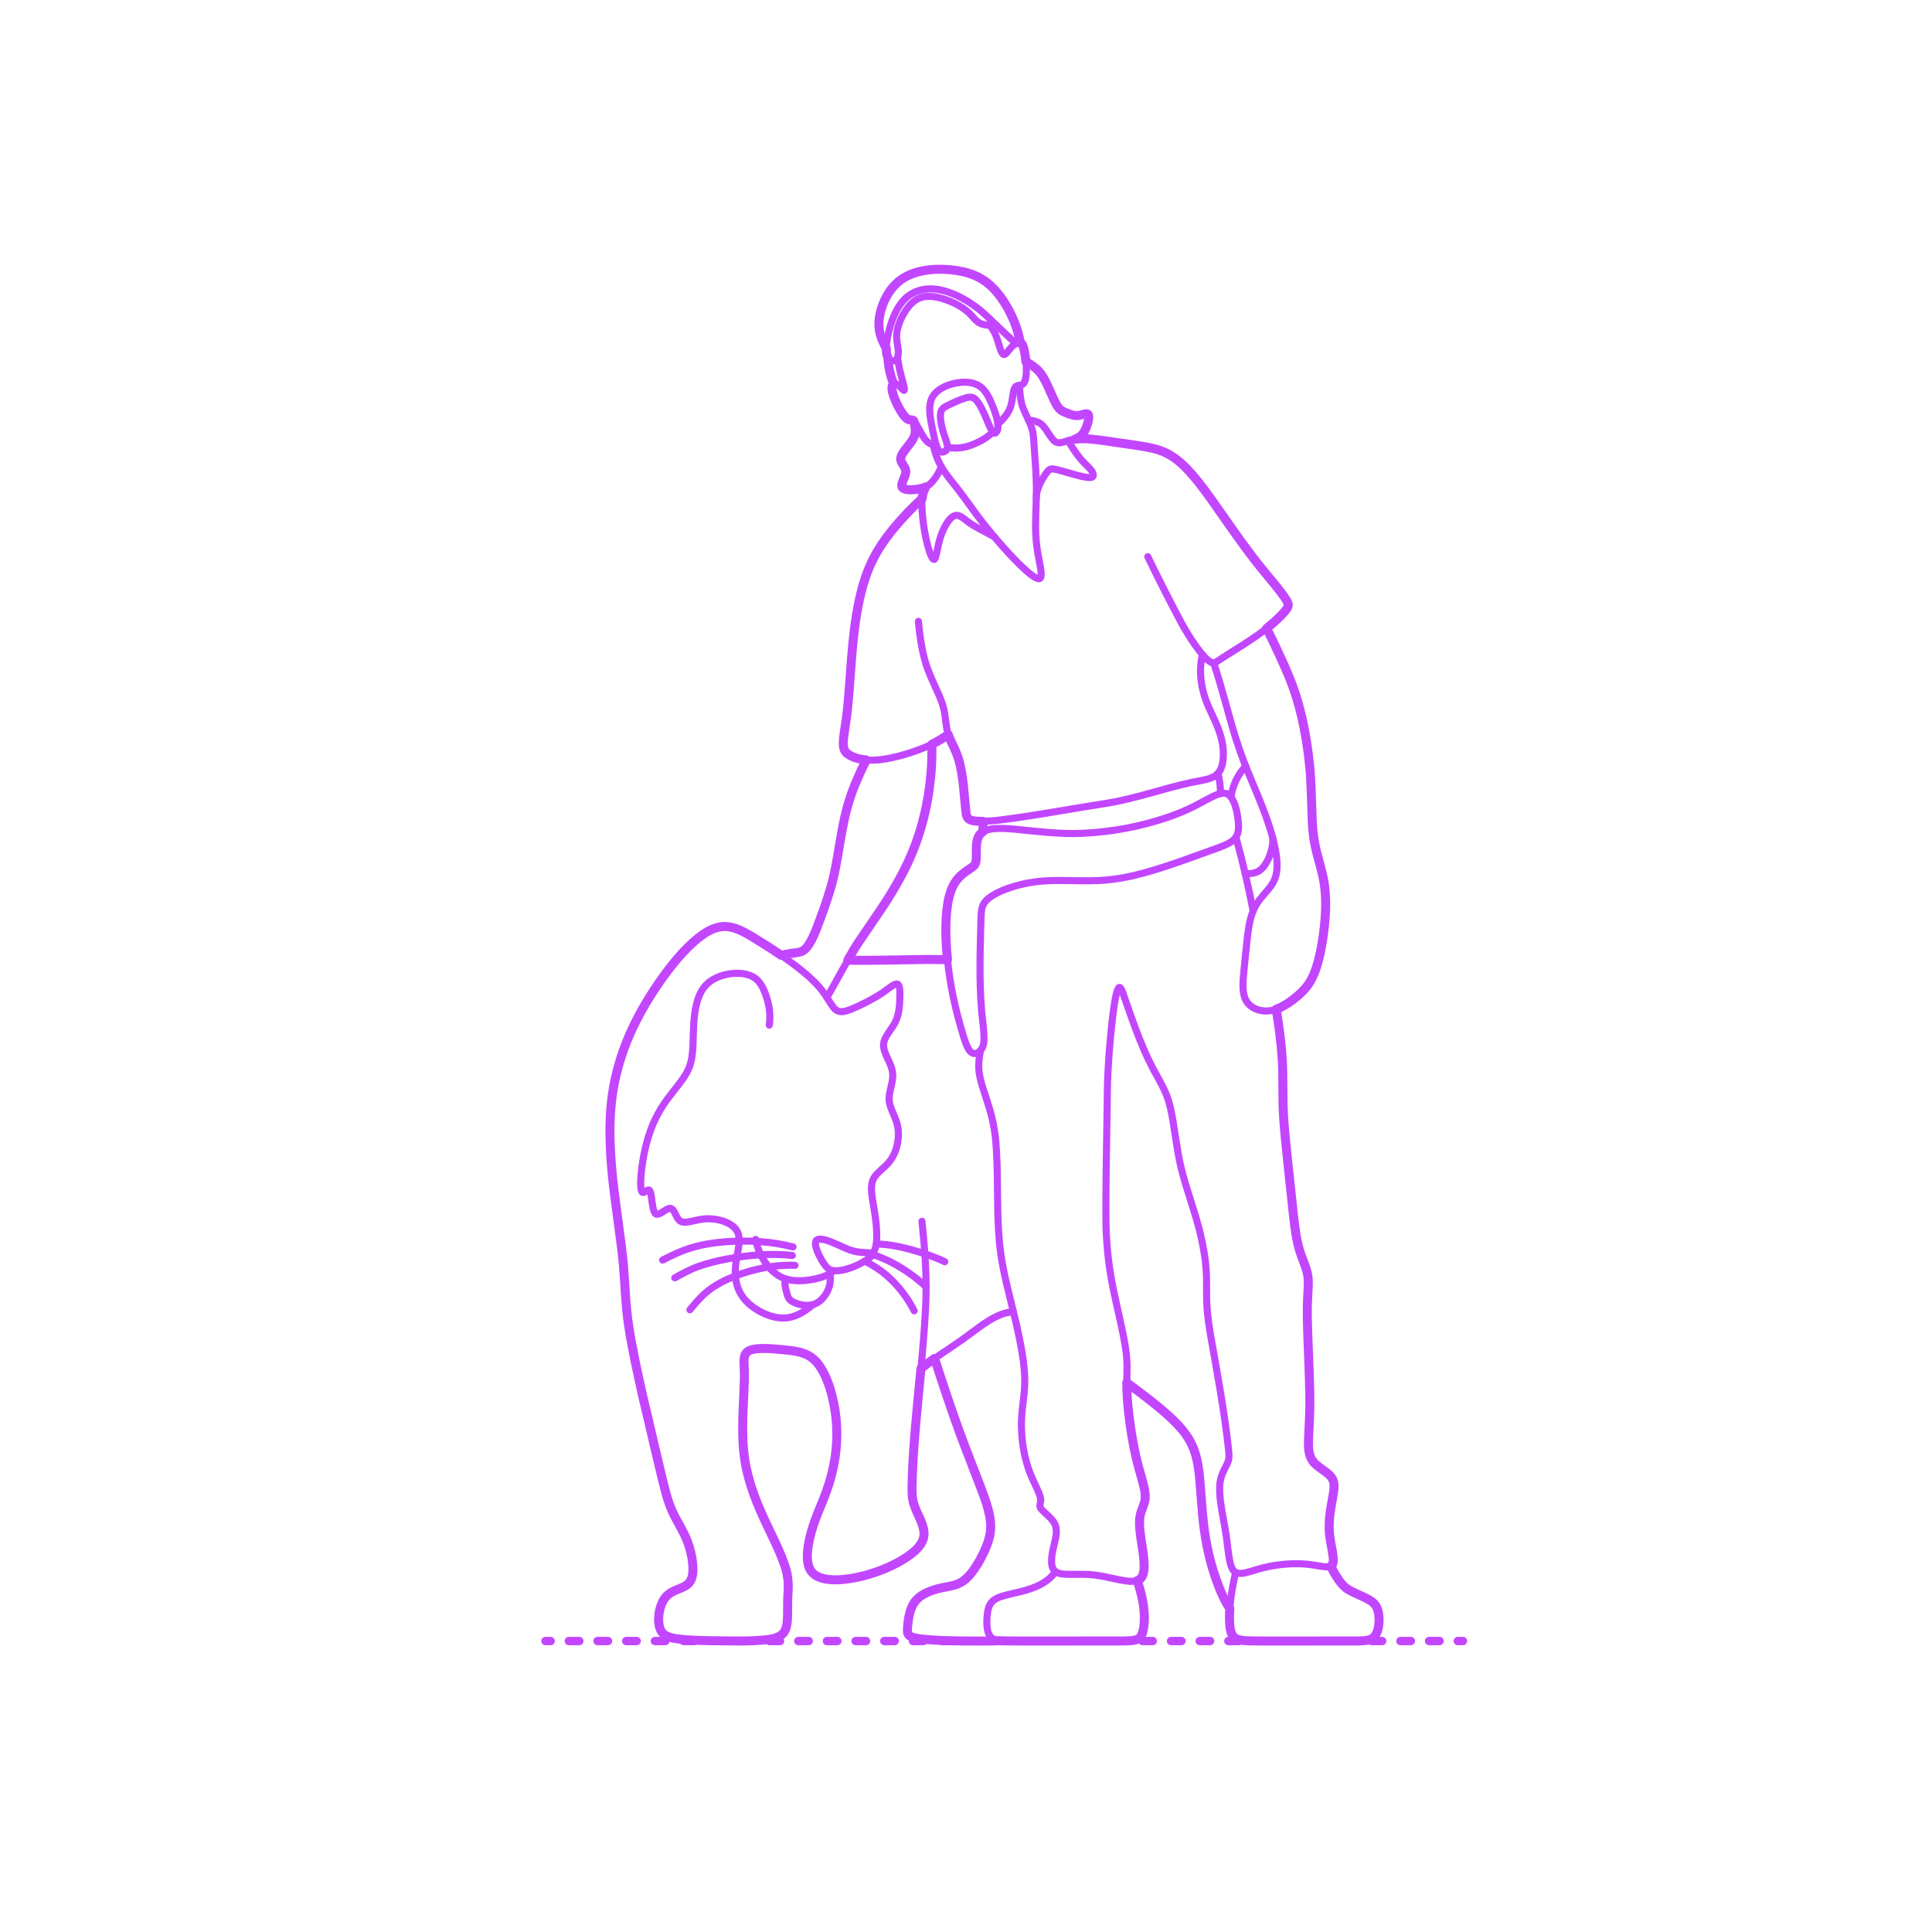 <?xml version="1.0" encoding="utf-8"?>
<!-- Generator: Adobe Illustrator 24.1.0, SVG Export Plug-In . SVG Version: 6.00 Build 0)  -->
<!DOCTYPE svg PUBLIC "-//W3C//DTD SVG 1.1//EN" "http://www.w3.org/Graphics/SVG/1.1/DTD/svg11.dtd">
<svg version="1.1" xmlns:x="http://ns.adobe.com/Extensibility/1.0/" xmlns:i="http://ns.adobe.com/AdobeIllustrator/10.0/" xmlns:graph="http://ns.adobe.com/Graphs/1.0/"
	 xmlns="http://www.w3.org/2000/svg" xmlns:xlink="http://www.w3.org/1999/xlink" x="0px" y="0px" viewBox="0 0 750 750"
	 enable-background="new 0 0 750 750" xml:space="preserve">
<g id="FILL-BACKGROUND">
	<rect fill="#FFFFFF" width="750" height="750"/>
</g>
<g id="N-DIMENSIONS">
</g>
<g id="AG-GUIDES">
</g>
<g id="N-TEXT">
</g>
<g id="AG-DIAGRAM">
	<g id="POLYLINE_53_">
		<g>
			<g>
				
					<line fill="none" stroke="#C346FF" stroke-width="3.25" stroke-linecap="round" stroke-linejoin="round" x1="211.757" y1="637.046" x2="213.757" y2="637.046"/>
				
					<line fill="none" stroke="#C346FF" stroke-width="3.25" stroke-linecap="round" stroke-linejoin="round" stroke-dasharray="4.048,7.083" x1="220.841" y1="637.046" x2="562.367" y2="637.046"/>
				
					<line fill="none" stroke="#C346FF" stroke-width="3.25" stroke-linecap="round" stroke-linejoin="round" x1="565.909" y1="637.046" x2="567.909" y2="637.046"/>
			</g>
		</g>
	</g>
</g>
<g id="AG-POP-CULTURE">
	<g id="POLYLINE_64_">
		
			<path fill="none" stroke="#C346FF" stroke-width="2.75" stroke-linecap="round" stroke-linejoin="round" stroke-miterlimit="10" d="
			M437.416,536.748c6.073,4.526,12.707,9.385,18.133,14.642c2.335,2.284,4.527,4.788,6.169,7.623
			c2.745,4.617,3.545,10.064,4.032,15.331l1.099,13.741c0.734,8.184,2.265,16.368,4.941,24.146c1.469,4.21,3.126,8.518,5.622,12.236
			"/>
	</g>
	<g id="POLYLINE_63_">
		
			<path fill="none" stroke="#C346FF" stroke-width="2.75" stroke-linecap="round" stroke-linejoin="round" stroke-miterlimit="10" d="
			M362.796,527.34c2.718,8.559,6.629,20.217,9.696,28.614c2.3,6.419,7.272,18.776,9.62,25.234c0.983,2.833,1.893,5.758,2.292,8.737
			c0.249,1.862,0.255,3.773-0.078,5.626c-0.551,2.992-1.773,5.838-3.13,8.545c-1.077,2.098-2.316,4.157-3.74,6.038
			c-0.972,1.27-2.048,2.5-3.339,3.456c-1.452,1.103-3.207,1.717-4.979,2.08c0,0-3.511,0.71-3.511,0.71
			c-2.021,0.453-4.048,1.037-5.927,1.917c-1.316,0.62-2.581,1.398-3.623,2.421c-2.243,2.214-3.083,5.417-3.504,8.45
			c-0.132,1.003-0.25,2.165-0.314,3.175c-0.018,0.371-0.027,0.757,0.016,1.127c0.044,0.393,0.154,0.789,0.388,1.112
			c0.242,0.339,0.597,0.578,0.969,0.754c0.51,0.24,1.066,0.388,1.614,0.512c1.095,0.243,2.267,0.39,3.383,0.513
			c5.168,0.523,10.787,0.603,15.989,0.673c3.811-0.034,9.856,0.132,13.62-0.127"/>
	</g>
	<g id="POLYLINE_62_">
		
			<path fill="none" stroke="#C346FF" stroke-width="2.75" stroke-linecap="round" stroke-linejoin="round" stroke-miterlimit="10" d="
			M357.526,531.24c1.624-1.299,3.502-2.673,5.21-3.858c2.38-1.612,8.64-5.786,10.886-7.395c3.955-2.827,9.321-7.254,13.742-9.198
			c1.903-0.857,3.952-1.471,6.047-1.553"/>
	</g>
	<g id="POLYLINE_61_">
		
			<path fill="none" stroke="#C346FF" stroke-width="2.75" stroke-linecap="round" stroke-linejoin="round" stroke-miterlimit="10" d="
			M329.109,372.744c5.899,0.202,24.627-0.215,30.818-0.295c1.962-0.005,5.91,0.04,7.871,0.09"/>
	</g>
	<g id="POLYLINE_60_">
		
			<path fill="none" stroke="#C346FF" stroke-width="2.75" stroke-linecap="round" stroke-linejoin="round" stroke-miterlimit="10" d="
			M320.98,387.176c3.752-6.195,8.292-15.254,12.263-21.313c0,0,9.074-13.351,9.074-13.351c5.331-8.049,10.214-16.613,13.447-25.735
			c4.297-12.091,6.243-25.039,5.993-37.858"/>
	</g>
	<g id="POLYLINE_59_">
		
			<path fill="none" stroke="#C346FF" stroke-width="2.75" stroke-linecap="round" stroke-linejoin="round" stroke-miterlimit="10" d="
			M336.251,295.019c-2.663,5.38-5.195,10.994-6.902,16.755c-1.936,6.309-3.191,14.874-4.34,21.435
			c-0.629,3.603-1.378,7.447-2.381,10.954c-1.533,5.334-3.76,11.45-5.755,16.637c-0.784,1.919-1.632,3.879-2.731,5.639
			c-0.516,0.81-1.094,1.608-1.843,2.22c-0.547,0.448-1.199,0.76-1.882,0.94c-0.842,0.238-2.14,0.345-3.01,0.465
			c-1.37,0.182-2.848,0.483-4.202,0.771"/>
	</g>
	<g id="POLYLINE_58_">
		
			<path fill="none" stroke="#C346FF" stroke-width="2.75" stroke-linecap="round" stroke-linejoin="round" stroke-miterlimit="10" d="
			M298.638,397.943c0.624-4-0.08-8.123-1.424-11.908c-0.678-1.837-1.496-3.685-2.82-5.154c-2.456-2.779-6.429-3.268-9.936-2.982
			c-4.282,0.388-8.742,2.098-11.359,5.653c-1.255,1.71-2.052,3.721-2.598,5.76c-1.385,5.102-1.284,11.367-1.503,16.641
			c-0.134,2.696-0.377,5.449-1.301,8.003c-0.54,1.521-1.336,2.952-2.233,4.291c-1.46,2.199-4.355,5.703-5.96,7.843
			c-1.912,2.539-3.638,5.273-5.025,8.134c-1.451,2.978-2.585,6.149-3.437,9.348c-0.741,2.779-1.305,5.691-1.72,8.538
			c-0.324,2.296-0.586,4.663-0.614,6.984c-0.003,0.776,0.015,1.578,0.132,2.347c0.059,0.361,0.134,0.732,0.297,1.062l0.013,0.025
			l0.013,0.024l0.013,0.024l0.014,0.023l0.014,0.022l0.014,0.022l0.014,0.021l0.015,0.02c0,0,0.015,0.019,0.015,0.019l0.015,0.019
			l0.015,0.018c0,0,0.015,0.017,0.015,0.017s0.016,0.016,0.016,0.016l0.016,0.016l0.016,0.015c0,0,0.016,0.014,0.016,0.014
			l0.016,0.013l0.017,0.013l0.017,0.012l0.017,0.011l0.017,0.01l0.018,0.009l0.018,0.009l0.018,0.008c0,0,0.018,0.007,0.018,0.007
			l0.018,0.006l0.019,0.005l0.019,0.005l0.019,0.004l0.019,0.003l0.02,0.002l0.02,0.001c0.294,0.003,0.551-0.18,0.791-0.329
			l0.476-0.32c0.27-0.169,0.627-0.41,0.958-0.327c0.008,0.002,0.016,0.005,0.016,0.005c0.008,0.003,0.016,0.005,0.016,0.005
			c0.008,0.003,0.016,0.006,0.016,0.006c0.008,0.003,0.015,0.006,0.015,0.006c0.008,0.003,0.015,0.007,0.015,0.007
			c0.008,0.004,0.015,0.008,0.015,0.008c0.008,0.004,0.015,0.008,0.015,0.008c0.007,0.004,0.015,0.009,0.015,0.009
			s0.014,0.009,0.014,0.009l0.014,0.01l0.014,0.01l0.014,0.011l0.014,0.012l0.014,0.012l0.014,0.013l0.013,0.013l0.013,0.014
			c0,0,0.013,0.015,0.013,0.015l0.013,0.015l0.013,0.016l0.013,0.016l0.013,0.017c0,0,0.012,0.017,0.012,0.017l0.012,0.018
			l0.012,0.018c0.122,0.19,0.201,0.406,0.269,0.62c0.173,0.564,0.271,1.178,0.363,1.76c0.258,1.655,0.432,3.933,0.994,5.5
			c0.119,0.313,0.263,0.626,0.484,0.88l0.018,0.02c0,0,0.018,0.019,0.018,0.019l0.018,0.019l0.018,0.018l0.018,0.018l0.019,0.017
			c0,0,0.019,0.017,0.019,0.017l0.019,0.016l0.019,0.016l0.019,0.015c0,0,0.02,0.014,0.02,0.014l0.02,0.014l0.02,0.013
			c0,0,0.02,0.013,0.02,0.013l0.016,0.01l0.016,0.009l0.016,0.009c0,0,0.016,0.009,0.016,0.009l0.017,0.008l0.017,0.008
			c0,0,0.017,0.008,0.017,0.008l0.017,0.007c0,0,0.017,0.007,0.017,0.007l0.017,0.006l0.017,0.006l0.017,0.006l0.017,0.005
			c0,0,0.018,0.005,0.018,0.005s0.018,0.005,0.018,0.005s0.018,0.004,0.018,0.004s0.018,0.004,0.018,0.004l0.018,0.004l0.018,0.004
			l0.018,0.003c0.285,0.046,0.576-0.021,0.844-0.117c1.24-0.476,2.311-1.486,3.53-2.005c0.328-0.133,0.692-0.24,1.046-0.163
			c0.286,0.062,0.532,0.24,0.731,0.448c0.359,0.38,0.611,0.853,0.852,1.313c0.525,1.003,0.994,2.23,1.86,2.982
			c0.458,0.388,1.053,0.574,1.644,0.62c0.908,0.07,1.827-0.101,2.715-0.279c1.946-0.405,4.091-0.986,6.079-1.04
			c2.101-0.081,4.226,0.195,6.231,0.828c1.355,0.435,2.677,1.04,3.812,1.906c0.825,0.632,1.553,1.422,1.999,2.368
			c0.501,1.053,0.65,2.238,0.638,3.394c-0.041,2.57-0.778,5.356-1.151,7.894c-0.478,3.16-0.544,6.459,0.375,9.547
			c0.504,1.706,1.323,3.327,2.411,4.735c2.076,2.66,4.918,4.666,7.968,6.067c2.911,1.305,6.168,2.13,9.366,1.658
			c3.69-0.534,6.882-2.706,9.674-5.063"/>
	</g>
	<g id="POLYLINE_57_">
		
			<path fill="none" stroke="#C346FF" stroke-width="2.75" stroke-linecap="round" stroke-linejoin="round" stroke-miterlimit="10" d="
			M293.355,481.133c0.491,2.848,1.592,5.57,3.125,8.014c1.638,2.643,3.791,5.08,6.583,6.526c2.852,1.487,6.185,1.663,9.337,1.415
			c2.731-0.251,5.486-0.786,8.028-1.835c1.195-0.497,2.304-1.232,3.369-1.96"/>
	</g>
	<g id="POLYLINE_56_">
		
			<path fill="none" stroke="#C346FF" stroke-width="2.75" stroke-linecap="round" stroke-linejoin="round" stroke-miterlimit="10" d="
			M316.752,481.72l-0.011,0.02l-0.011,0.02c0,0-0.01,0.021-0.01,0.021l-0.01,0.021c0,0-0.01,0.021-0.01,0.021
			c-0.278,0.656-0.134,1.474,0.015,2.149c0.257,1.076,0.685,2.119,1.153,3.118c0.611,1.279,1.326,2.541,2.146,3.697
			c0.566,0.78,1.196,1.565,2.054,2.036c0.618,0.342,1.331,0.46,2.03,0.488c1.577,0.055,3.156-0.255,4.669-0.676
			c2.488-0.712,4.869-1.816,7.076-3.164c0.821-0.517,1.658-1.062,2.344-1.753c0.168-0.178,0.336-0.369,0.428-0.599l0.005-0.013
			l0.004-0.013l0.004-0.012l0.004-0.012l0.003-0.012c0,0,0.003-0.012,0.003-0.012l0.003-0.012c0,0,0.003-0.012,0.003-0.012
			l0.002-0.012c0,0,0.002-0.012,0.002-0.012s0.002-0.012,0.002-0.012l0.001-0.011l0.001-0.011l0.001-0.011l0-0.011l0-0.011l0-0.011
			c0,0-0.001-0.011-0.001-0.011l-0.001-0.011l-0.001-0.011l-0.002-0.01l-0.002-0.01c0,0-0.002-0.01-0.002-0.01l-0.002-0.01
			l-0.003-0.01l-0.003-0.009l-0.003-0.008c-0.003-0.008-0.007-0.017-0.007-0.017c-0.004-0.008-0.008-0.016-0.008-0.016
			c-0.004-0.008-0.009-0.016-0.009-0.016c-0.005-0.008-0.01-0.016-0.01-0.016c-0.005-0.008-0.01-0.015-0.01-0.015
			c-0.006-0.007-0.011-0.015-0.011-0.015c-0.006-0.007-0.012-0.015-0.012-0.015c-0.007-0.007-0.013-0.014-0.013-0.014
			c-0.007-0.007-0.014-0.014-0.014-0.014c-0.007-0.007-0.015-0.014-0.015-0.014c-0.008-0.007-0.016-0.013-0.016-0.013
			c-0.008-0.007-0.017-0.013-0.017-0.013c-0.089-0.065-0.192-0.107-0.295-0.141c-0.427-0.132-0.889-0.163-1.332-0.2l-2.469-0.145
			c-1.956-0.114-3.871-0.634-5.673-1.389c-2.682-1.11-5.619-2.717-8.434-3.446c-0.641-0.162-1.302-0.295-1.965-0.293
			C317.742,481.029,317.058,481.169,316.752,481.72z"/>
	</g>
	<g id="POLYLINE_55_">
		
			<path fill="none" stroke="#C346FF" stroke-width="2.75" stroke-linecap="round" stroke-linejoin="round" stroke-miterlimit="10" d="
			M338.653,486.925c0.39-0.735,0.88-1.598,1.139-2.378c0.244-0.705,0.377-1.451,0.453-2.192c0.45-5.392-0.589-11.096-1.497-16.409
			c-0.358-2.378-0.763-4.934-0.088-7.288c0.674-2.384,2.995-4.065,4.717-5.695c1.184-1.096,2.284-2.317,3.078-3.729
			c1.726-3.058,2.486-6.651,2.26-10.149c-0.078-1.115-0.284-2.23-0.613-3.298c-0.498-1.658-1.391-3.525-2.035-5.14
			c-0.482-1.23-0.885-2.523-0.925-3.853c-0.062-3.23,1.552-6.414,1.423-9.652c-0.107-3.155-2.079-5.943-3.092-8.846
			c-0.35-1.01-0.6-2.09-0.462-3.163c0.115-0.932,0.481-1.818,0.926-2.638c0.843-1.549,2.118-3.128,3.024-4.64
			c1.935-3.105,2.276-6.865,2.357-10.442c0.023-1.112,0.055-2.336-0.071-3.443c-0.051-0.421-0.121-0.849-0.276-1.246
			c-0.109-0.274-0.271-0.554-0.548-0.683l-0.012-0.005c0,0-0.012-0.005-0.012-0.005c-0.193-0.08-0.41-0.07-0.611-0.026
			c-0.785,0.197-1.513,0.749-2.174,1.203c-1.778,1.324-3.8,2.782-5.713,3.874c-3.164,1.833-6.545,3.502-9.935,4.877
			c-1.272,0.469-2.645,0.925-4.015,0.705c-1.643-0.275-2.617-1.806-3.472-3.092c-1.303-2.088-2.707-4.403-4.323-6.251
			c-2.016-2.343-4.38-4.447-6.765-6.407c-4.516-3.677-9.503-7.048-14.415-10.175c-2.804-1.682-5.952-3.833-8.893-5.232
			c-1.626-0.786-3.345-1.447-5.14-1.707c-1.353-0.2-2.746-0.151-4.08,0.155c-2.781,0.649-5.256,2.219-7.5,3.936
			c-4.169,3.259-7.735,7.299-11.013,11.433c-6.74,8.682-12.615,18.194-16.806,28.373c-3.725,9.066-6,18.765-6.576,28.553
			c-1.084,16.592,2.257,35.973,4.365,52.484c0.902,6.881,1.212,15.57,1.805,22.498c0.394,4.383,1.101,9.029,1.879,13.363
			c2.436,13.97,8.863,39.721,12.112,53.731c0.473,1.916,1.331,5.449,1.98,7.445c0.767,2.499,1.762,4.962,2.999,7.268
			c1.519,2.818,3.606,6.374,4.724,9.33c1.059,2.763,1.77,5.688,2.06,8.634c0.125,1.376,0.162,2.779-0.03,4.15
			c-0.14,0.98-0.421,1.961-0.97,2.794c-0.72,1.121-1.895,1.842-3.099,2.352c-1.189,0.517-2.653,1.021-3.786,1.65
			c-1.075,0.579-2.071,1.337-2.823,2.305c-1.498,1.965-2.197,4.487-2.449,6.917c-0.13,1.42-0.102,2.878,0.234,4.269
			c0.238,0.991,0.679,1.957,1.411,2.68c1.032,1.037,2.476,1.512,3.878,1.805c2.6,0.513,5.378,0.681,8.025,0.815
			c6.731,0.214,14.477,0.393,21.203,0.259c2.768-0.09,5.66-0.2,8.397-0.642c2.155-0.365,4.564-1.09,5.702-3.117
			c0.472-0.832,0.72-1.776,0.878-2.713c0.374-2.252,0.254-5.065,0.264-7.357c-0.007-1.403,0.161-4.539,0.23-5.976
			c0.059-1.576,0.04-3.182-0.176-4.744c-0.198-1.443-0.564-2.891-1-4.28c-1.026-3.231-2.506-6.492-3.939-9.568
			c-2.482-5.262-6.089-12.6-8.026-18.008c-1.516-4.11-2.764-8.404-3.513-12.723c-0.676-3.869-0.935-7.878-0.995-11.803
			c-0.196-8.303,1.014-18.24,0.524-26.536c-0.021-0.857-0.041-1.747,0.102-2.596c0.115-0.703,0.378-1.407,0.888-1.919
			c0.64-0.643,1.533-0.949,2.399-1.153c2.585-0.551,5.291-0.387,7.912-0.233c3.313,0.296,6.834,0.492,10.081,1.237
			c2.043,0.486,4.025,1.365,5.609,2.764c1.222,1.061,2.21,2.374,3.049,3.751c1.224,2.023,2.164,4.23,2.934,6.462
			c2.083,6.184,3.07,12.771,3.053,19.292c-0.04,5.35-0.83,10.719-2.196,15.888c-0.692,2.624-1.571,5.299-2.551,7.83
			c-1.459,3.688-3.368,7.97-4.534,11.751c-1.204,3.876-2.248,7.91-2.18,11.996c0.061,1.977,0.432,4.075,1.723,5.64
			c0.872,1.055,2.094,1.769,3.374,2.22c1.951,0.682,4.051,0.854,6.105,0.841c4.094-0.061,8.181-0.864,12.114-1.964
			c4.786-1.374,9.473-3.291,13.741-5.867c1.533-0.94,3.047-1.98,4.401-3.166c0.945-0.831,1.836-1.75,2.532-2.802
			c0.706-1.06,1.196-2.284,1.294-3.561c0.098-1.171-0.132-2.347-0.467-3.465c-0.957-3.247-3.093-6.464-3.784-9.796
			c-0.242-1.146-0.339-2.341-0.372-3.511c-0.083-6.518,0.481-14.184,0.946-20.723c1.099-13.214,4.397-43.316,4.476-56.144
			c0.19-9.207-0.623-19.037-1.578-28.213"/>
	</g>
	<g id="POLYLINE_54_">
		
			<path fill="none" stroke="#C346FF" stroke-width="2.75" stroke-linecap="round" stroke-linejoin="round" stroke-miterlimit="10" d="
			M257.224,489.161c3.661-1.893,7.485-3.7,11.444-4.861c4.216-1.263,8.643-1.919,13.024-2.262
			c8.728-0.623,17.652-0.182,26.148,2.011"/>
	</g>
	<g id="POLYLINE_48_">
		
			<path fill="none" stroke="#C346FF" stroke-width="2.75" stroke-linecap="round" stroke-linejoin="round" stroke-miterlimit="10" d="
			M261.953,496.063c2.806-1.565,5.871-3.245,8.885-4.327c3.656-1.349,7.518-2.26,11.341-2.992c8.341-1.519,16.95-2.303,25.404-1.373
			"/>
	</g>
	<g id="POLYLINE_47_">
		
			<path fill="none" stroke="#C346FF" stroke-width="2.75" stroke-linecap="round" stroke-linejoin="round" stroke-miterlimit="10" d="
			M267.832,508.461c2.085-2.572,4.292-5.172,6.89-7.237c3.135-2.529,6.801-4.356,10.537-5.82c3.997-1.551,8.219-2.718,12.444-3.451
			c3.585-0.612,7.266-0.933,10.902-0.748"/>
	</g>
	<g id="POLYLINE_46_">
		
			<path fill="none" stroke="#C346FF" stroke-width="2.75" stroke-linecap="round" stroke-linejoin="round" stroke-miterlimit="10" d="
			M335.717,489.548c3.136,1.582,6.142,3.499,8.781,5.825c4.262,3.777,7.792,8.401,10.378,13.472"/>
	</g>
	<g id="POLYLINE_45_">
		
			<path fill="none" stroke="#C346FF" stroke-width="2.75" stroke-linecap="round" stroke-linejoin="round" stroke-miterlimit="10" d="
			M338.653,486.925c2.99,1.025,5.958,2.281,8.721,3.818c4.351,2.429,8.475,5.381,12.13,8.77"/>
	</g>
	<g id="POLYLINE_44_">
		
			<path fill="none" stroke="#C346FF" stroke-width="2.75" stroke-linecap="round" stroke-linejoin="round" stroke-miterlimit="10" d="
			M340.182,482.88c1.843,0.109,3.894,0.244,5.708,0.528c2.515,0.38,5.113,0.99,7.572,1.643c4.519,1.231,9.067,2.736,13.301,4.749"/>
	</g>
	<g id="POLYLINE_43_">
		
			<path fill="none" stroke="#C346FF" stroke-width="2.75" stroke-linecap="round" stroke-linejoin="round" stroke-miterlimit="10" d="
			M304.764,496.397c-0.268,2.112,0.23,4.254,0.862,6.261c0.168,0.506,0.349,1.023,0.653,1.465c0.239,0.352,0.558,0.646,0.907,0.887
			c1.105,0.739,2.394,1.172,3.683,1.46c1.588,0.333,3.276,0.418,4.845-0.051c2.288-0.703,4.056-2.544,5.203-4.589
			c0.612-1.098,1.06-2.296,1.266-3.538c0.221-1.298,0.17-2.634-0.018-3.932"/>
	</g>
	<g id="POLYLINE_42_">
		
			<path fill="none" stroke="#C346FF" stroke-width="2.75" stroke-linecap="round" stroke-linejoin="round" stroke-miterlimit="10" d="
			M479.663,610.391c-0.994,4.408-1.829,9.01-2.207,13.513c-0.199,2.545-0.301,5.144,0.01,7.684c0.196,1.392,0.501,2.908,1.548,3.924
			c0.541,0.522,1.252,0.824,1.968,1.02c1.706,0.456,3.546,0.467,5.302,0.505c4.728-0.071,39.608,0.191,43.41-0.144
			c0.839-0.088,1.695-0.223,2.47-0.569c1.722-0.749,2.532-2.605,2.877-4.345c0.327-1.671,0.385-3.403,0.184-5.093
			c-0.15-1.163-0.422-2.343-1.026-3.36c-1.093-1.832-3.156-2.745-4.996-3.651c-1.284-0.608-3.987-1.797-5.201-2.448
			c-0.464-0.252-0.92-0.541-1.341-0.862c-1.142-0.869-2.081-1.983-2.91-3.147c-1.207-1.706-2.242-3.596-3.187-5.458"/>
	</g>
	<g id="POLYLINE_41_">
		
			<path fill="none" stroke="#C346FF" stroke-width="2.75" stroke-linecap="round" stroke-linejoin="round" stroke-miterlimit="10" d="
			M409.712,610.099c-3.031,4.508-8.412,6.517-13.481,7.762c-2.611,0.675-6.648,1.385-9.084,2.511
			c-0.732,0.346-1.429,0.795-1.993,1.381c-1.538,1.584-1.791,3.91-1.988,6.009c-0.12,1.541-0.135,3.116,0.125,4.644
			c0.154,0.864,0.396,1.735,0.864,2.486c0.992,1.634,3.036,1.959,4.793,2.08c5.319,0.166,43.398,0.069,48.25,0.04
			c0.935-0.032,1.936-0.067,2.861-0.222c0.848-0.141,1.713-0.414,2.356-1.008c0.439-0.401,0.746-0.928,0.962-1.477
			c0.306-0.779,0.463-1.617,0.587-2.441c0.911-6.176-0.555-12.421-2.487-18.267"/>
	</g>
	<g id="POLYLINE_40_">
		
			<path fill="none" stroke="#C346FF" stroke-width="2.75" stroke-linecap="round" stroke-linejoin="round" stroke-miterlimit="10" d="
			M483.42,339.222l1.181-0.054c1.108-0.063,2.24-0.199,3.269-0.636c0.825-0.343,1.563-0.88,2.174-1.529
			c1.319-1.412,2.218-3.173,2.895-4.969c0.77-2.108,1.246-4.36,1.176-6.612"/>
	</g>
	<g id="POLYLINE_39_">
		
			<path fill="none" stroke="#C346FF" stroke-width="2.75" stroke-linecap="round" stroke-linejoin="round" stroke-miterlimit="10" d="
			M486.471,353.602c-1.811-9.486-4.111-19.315-6.687-28.623"/>
	</g>
	<g id="POLYLINE_38_">
		
			<path fill="none" stroke="#C346FF" stroke-width="2.75" stroke-linecap="round" stroke-linejoin="round" stroke-miterlimit="10" d="
			M380.564,407.887l-0.326,2.13c-0.272,1.892-0.405,3.834-0.203,5.739c0.224,2.18,0.842,4.354,1.476,6.447
			c0.829,2.64,2.78,8.403,3.4,11.005c0.48,1.901,0.87,3.882,1.161,5.821c1.341,8.411,1.051,23.864,1.301,32.513
			c0.148,4.712,0.401,9.813,1.032,14.474c0.498,3.799,1.308,7.846,2.17,11.586l3.88,16.042c1.444,6.414,2.857,13.042,3.277,19.604
			c0.187,2.935,0.032,5.94-0.299,8.86c-0.444,3.741-1.031,8.124-0.906,11.856c0.123,5.385,0.936,10.804,2.626,15.926
			c0.841,2.611,2.456,5.933,3.615,8.452c0.358,0.808,0.718,1.651,0.971,2.498c0.208,0.698,0.348,1.439,0.217,2.165
			c-0.105,0.679-0.422,1.415-0.16,2.094c0.161,0.427,0.464,0.785,0.766,1.12c1.269,1.342,2.965,2.609,4.093,4.078
			c0.5,0.639,0.915,1.355,1.14,2.138c0.448,1.515,0.274,3.132-0.014,4.662c-0.498,2.48-1.343,5.254-1.526,7.78
			c-0.069,0.913-0.075,1.846,0.091,2.749c0.165,0.902,0.541,1.814,1.273,2.401c0.5,0.405,1.115,0.642,1.733,0.797
			c1.142,0.279,2.343,0.318,3.514,0.341l5.87-0.019c3.017,0.018,6.068,0.477,9.015,1.11c2.924,0.582,6.469,1.555,9.436,1.628
			c1.319,0.015,2.819-0.165,3.733-1.221c0.674-0.774,0.963-1.803,1.113-2.799c0.316-2.328,0.012-4.725-0.286-7.041
			c-0.488-3.597-1.399-8.211-1.395-11.799c0.007-0.997,0.085-2.006,0.311-2.979c0.436-1.936,1.536-3.82,1.826-5.793
			c0.203-1.343,0.042-2.716-0.204-4.042c-0.632-3.224-2.072-7.562-2.846-10.763c-1.462-5.924-2.485-12.128-3.205-18.184
			c-0.373-3.245-0.688-6.757-0.786-10.021c-0.094-2.356,0.063-6.425,0.055-8.797c-0.008-1.607-0.09-3.303-0.265-4.9
			c-0.811-6.87-3.428-17.174-4.837-24.015c-1.511-7.16-2.544-14.587-2.893-21.897c-0.63-8.407,0.358-48.029,0.382-57.215
			c0.177-8.537,0.908-17.559,1.833-26.052c0.455-3.667,0.871-7.59,1.807-11.167c0.151-0.514,0.307-1.046,0.58-1.511
			c0,0,0.019-0.031,0.019-0.031s0.02-0.03,0.02-0.03s0.02-0.029,0.02-0.029l0.019-0.027l0.02-0.026l0.02-0.025l0.02-0.023
			l0.02-0.022c0,0,0.02-0.02,0.02-0.02s0.02-0.019,0.02-0.019s0.02-0.018,0.02-0.018l0.02-0.016c0,0,0.008-0.007,0.008-0.007
			s0.008-0.006,0.008-0.006l0.008-0.006c0,0,0.008-0.006,0.008-0.006l0.008-0.006l0.008-0.005l0.008-0.005l0.008-0.005l0.008-0.005
			l0.008-0.004l0.008-0.004c0,0,0.008-0.004,0.008-0.004l0.008-0.004l0.008-0.003l0.008-0.003l0.008-0.003l0.008-0.003l0.008-0.002
			l0.008-0.002l0.008-0.002l0.009-0.002l0.008-0.001c0,0,0.009-0.001,0.009-0.001l0.009-0.001c0,0,0.008-0.001,0.008-0.001
			s0.009,0,0.009,0l0.009,0l0.009,0l0.009,0c0,0,0.009,0.001,0.009,0.001l0.009,0.001l0.009,0.001l0.009,0.001l0.009,0.002
			c0,0,0.009,0.002,0.009,0.002l0.009,0.002l0.009,0.002c0,0,0.009,0.003,0.009,0.003l0.009,0.003c0,0,0.009,0.003,0.009,0.003
			l0.009,0.003l0.009,0.004l0.009,0.004c0,0,0.009,0.004,0.009,0.004l0.009,0.004l0.009,0.004l0.009,0.005l0.009,0.005l0.009,0.005
			c0,0,0.009,0.005,0.009,0.005l0.009,0.006c0.109,0.073,0.194,0.176,0.271,0.281c0.317,0.459,0.523,0.997,0.728,1.513
			c3.425,9.76,6.863,20.254,11.661,29.42c1.733,3.227,4.344,7.583,5.565,10.998c1.149,3.093,1.791,6.432,2.35,9.678
			c0.553,3.425,1.854,12.383,2.582,15.628c0.616,2.923,1.45,6.017,2.306,8.88c1.178,3.817,4.103,12.808,5.038,16.526
			c0.949,3.617,1.766,7.405,2.32,11.104c0.465,3.083,0.737,6.294,0.761,9.411c0.013,3.335-0.052,7.998,0.219,11.288
			c0.242,3.16,0.728,6.502,1.232,9.633c2.493,13.891,5.657,31.28,7.105,45.181c0.077,0.805,0.167,1.639,0.151,2.44
			c-0.01,0.517-0.073,1.035-0.209,1.534c-0.161,0.604-0.429,1.187-0.703,1.747c-0.723,1.461-1.596,3.074-2.055,4.628
			c-0.37,1.172-0.574,2.402-0.637,3.629c-0.112,2.106,0.091,4.257,0.362,6.345c0.503,3.84,1.753,9.893,2.293,13.735
			c0.373,2.558,0.701,6.267,1.202,8.788c0.164,0.806,0.364,1.623,0.661,2.391c0.259,0.66,0.596,1.312,1.112,1.809
			c0.317,0.307,0.71,0.532,1.132,0.657c0.559,0.168,1.154,0.185,1.733,0.141c2.157-0.195,4.822-1.186,6.918-1.766
			c5.275-1.481,10.809-2.13,16.283-1.927c1.369,0.058,2.801,0.184,4.156,0.384c1.333,0.188,3.519,0.623,4.851,0.742
			c0.691,0.056,1.409,0.09,2.08-0.113c0.394-0.12,0.758-0.363,0.968-0.723c0.254-0.427,0.331-0.934,0.362-1.423
			c0.079-2.218-0.715-5.356-1.068-7.574c-0.303-1.763-0.513-3.583-0.527-5.371c-0.037-2.697,0.283-5.438,0.727-8.097
			c0.318-1.96,1.11-5.604,1.172-7.532c0.024-0.728-0.021-1.468-0.208-2.174c-0.134-0.511-0.346-1.004-0.632-1.449
			c-0.328-0.512-0.754-0.96-1.202-1.368c-1.559-1.398-3.566-2.524-5.103-3.948c-0.69-0.633-1.299-1.368-1.722-2.207
			c-0.578-1.123-0.856-2.378-0.981-3.628c-0.085-0.838-0.103-1.732-0.096-2.576c0.039-3.078,0.44-8.932,0.506-12.02
			c0.288-8.926-0.897-28.578-0.948-37.602c-0.074-3.472,0.204-7.838,0.369-11.315c0.029-0.942,0.028-1.927-0.052-2.868
			c-0.128-1.686-0.62-3.327-1.198-4.908l-1.385-3.686c-1.027-2.75-1.692-5.672-2.16-8.566c-0.337-2.011-0.664-4.718-0.899-6.764
			c-0.811-8.214-3.661-32.423-3.964-40.286c-0.326-6.108-0.05-14.402-0.421-20.503c-0.388-6.519-1.304-13.287-2.377-19.729"/>
	</g>
	<g id="POLYLINE_37_">
		
			<path fill="none" stroke="#C346FF" stroke-width="2.75" stroke-linecap="round" stroke-linejoin="round" stroke-miterlimit="10" d="
			M477.85,309.418c0.401-2.656,1.255-5.257,2.543-7.617c0.863-1.576,1.959-3.033,3.181-4.348"/>
	</g>
	<g id="POLYLINE_36_">
		
			<path fill="none" stroke="#C346FF" stroke-width="2.75" stroke-linecap="round" stroke-linejoin="round" stroke-miterlimit="10" d="
			M473.803,308.057c-0.019-2.629-0.323-5.289-0.986-7.836"/>
	</g>
	<g id="POLYLINE_35_">
		
			<line fill="none" stroke="#C346FF" stroke-width="2.75" stroke-linecap="round" stroke-linejoin="round" stroke-miterlimit="10" x1="381.655" y1="322.846" x2="381.584" y2="318.837"/>
	</g>
	<g id="POLYLINE_34_">
		
			<path fill="none" stroke="#C346FF" stroke-width="2.75" stroke-linecap="round" stroke-linejoin="round" stroke-miterlimit="10" d="
			M476.562,308.274c-1.169-0.627-2.561-0.339-3.753,0.071c-2.811,1.02-6.353,3.229-9.045,4.558
			c-3.222,1.643-6.694,3.057-10.109,4.253c-10.834,3.734-22.296,5.877-33.745,6.345c-8.057,0.426-17.973-0.819-26.033-1.622
			c-2.803-0.226-5.687-0.445-8.489-0.132c-1.78,0.223-3.73,0.678-4.936,2.11c-0.55,0.662-0.88,1.481-1.085,2.31
			c-0.493,2.024-0.348,4.331-0.355,6.404c-0.021,1.013-0.013,2.108-0.555,3.001c-0.333,0.549-0.862,0.944-1.384,1.301
			c-1.687,1.099-3.448,2.262-4.813,3.747c-1.658,1.741-2.77,3.924-3.448,6.217c-0.809,2.68-1.197,5.504-1.422,8.289
			c-0.329,4.322-0.244,8.749,0.043,13.071c0.682,10.159,2.603,20.318,5.407,30.099c0.756,2.519,1.481,5.411,2.545,7.81
			c0.364,0.786,0.78,1.578,1.406,2.188c0.371,0.361,0.849,0.629,1.372,0.664c1.034,0.074,1.995-0.548,2.624-1.328
			c0.798-0.983,1.068-2.272,1.165-3.507c0.219-3.263-0.596-8.341-0.883-11.638c-1.049-11.906-0.539-24.904-0.233-36.867
			c0.055-1.128,0.135-2.282,0.453-3.371c0.264-0.916,0.738-1.769,1.376-2.477c0.755-0.845,1.686-1.527,2.642-2.128
			c1.57-0.975,3.28-1.752,5.002-2.418c3.908-1.486,8.046-2.466,12.193-2.981c2.956-0.363,6.061-0.45,9.04-0.442
			c3.994,0.047,11.173,0.239,15.033,0.017c3.205-0.152,6.498-0.533,9.651-1.131c10.685-1.959,22.71-6.553,32.976-10.241
			c2.161-0.806,5.174-1.77,7.214-2.79c1.369-0.68,2.744-1.554,3.515-2.917c0.522-0.909,0.752-1.958,0.828-2.996
			c0.104-1.483-0.052-2.987-0.256-4.456c-0.359-2.35-0.875-4.742-1.997-6.858C478.035,309.581,477.432,308.746,476.562,308.274z"/>
	</g>
	<g id="POLYLINE_33_">
		
			<path fill="none" stroke="#C346FF" stroke-width="2.75" stroke-linecap="round" stroke-linejoin="round" stroke-miterlimit="10" d="
			M471.14,257.289l2.23,7.098c0.496,1.543,4.271,15.192,4.812,17.113c1.771,6.167,3.931,12.508,6.386,18.429
			c3.437,8.325,7.848,18.138,9.886,26.849c0.807,3.501,1.518,7.118,1.25,10.726c-0.146,1.801-0.607,3.602-1.515,5.174
			c-0.959,1.672-2.518,3.373-3.777,4.842c-1.19,1.394-2.346,2.865-3.201,4.491c-1.546,2.957-2.207,6.296-2.692,9.571
			c-0.526,4.127-1.625,14.784-1.943,18.912c-0.074,1.4-0.096,2.841,0.066,4.236c0.144,1.23,0.433,2.466,1.019,3.565
			c0.448,0.843,1.08,1.585,1.823,2.183c1.978,1.585,4.626,2.198,7.123,1.939c2.768-0.301,5.32-1.604,7.608-3.131
			c2.976-2.062,5.856-4.433,7.886-7.465c1.573-2.352,2.59-5.043,3.376-7.747c1.22-4.3,1.955-8.818,2.506-13.25
			c0.724-6.35,1.023-12.88-0.155-19.193c-0.778-4.272-2.475-9.288-3.339-13.543c-0.68-3.26-0.958-6.662-1.115-9.985
			c-0.201-5.87-0.371-15.702-1.038-21.407c-1-9.372-2.665-18.828-5.635-27.788c-1.47-4.457-3.503-9.129-5.458-13.408
			c-1.687-3.691-3.682-7.962-5.562-11.552"/>
	</g>
	<g id="POLYLINE_32_">
		
			<path fill="none" stroke="#C346FF" stroke-width="2.75" stroke-linecap="round" stroke-linejoin="round" stroke-miterlimit="10" d="
			M368.124,285.169c-1.981,1.317-4.066,2.635-6.207,3.672c-3.965,1.92-8.227,3.388-12.475,4.541
			c-4.612,1.186-9.445,2.16-14.216,1.521c-1.77-0.251-3.54-0.708-5.123-1.555c-0.717-0.393-1.416-0.871-1.92-1.525
			c-0.355-0.46-0.582-1.01-0.697-1.577c-0.304-1.634-0.052-3.361,0.137-4.998c0.472-3.333,1.184-7.884,1.491-11.207
			c0.675-6.935,1.398-19.337,2.153-26.206c0.643-5.974,1.553-12.074,3.003-17.91c1.128-4.539,2.663-9.022,4.819-13.181
			c2.182-4.256,4.999-8.209,8.049-11.883c3.323-3.98,6.983-7.842,10.826-11.324"/>
	</g>
	<g id="POLYLINE_31_">
		
			<path fill="none" stroke="#C346FF" stroke-width="2.75" stroke-linecap="round" stroke-linejoin="round" stroke-miterlimit="10" d="
			M356.524,241.201c0.452,5.126,1.164,10.32,2.563,15.28c1.069,4.073,3.424,8.913,5.171,12.769c1.129,2.526,2.104,5.169,2.5,7.918
			c0.355,2.178,0.517,4.776,1.051,6.916c0.294,1.202,0.777,2.376,1.294,3.499c1.224,2.553,2.57,5.282,3.278,8.02
			c1.689,6.326,1.919,13.682,2.663,20.182c0.121,0.752,0.343,1.552,0.947,2.062c0.739,0.618,1.741,0.77,2.668,0.887
			c1.871,0.196,3.81,0.097,5.685-0.026c9.389-0.662,35.55-5.433,45.208-6.877c10.891-1.706,22.202-5.789,32.965-8.097
			c1.711-0.364,5.026-0.88,6.647-1.406c1.075-0.331,2.14-0.781,3.017-1.498c1.009-0.809,1.664-1.974,2.06-3.189
			c0.627-1.936,0.738-4.008,0.635-6.028c-0.196-4.012-1.467-7.895-3.109-11.534l-2.419-5.27c-1.923-4.198-3.126-8.758-3.284-13.383
			c-0.094-2.462,0.176-4.954,0.694-7.36"/>
	</g>
	<g id="POLYLINE_30_">
		
			<path fill="none" stroke="#C346FF" stroke-width="2.75" stroke-linecap="round" stroke-linejoin="round" stroke-miterlimit="10" d="
			M359.301,189.047c-0.273,0.687-0.667,1.49-0.887,2.19c-0.199,0.607-0.33,1.246-0.406,1.88c-0.334,3.404,0.056,6.9,0.477,10.283
			c0.391,2.825,0.925,5.744,1.668,8.496c0.392,1.402,0.816,2.848,1.45,4.162c0.184,0.354,0.41,0.804,0.737,1.036
			c0,0,0.01,0.006,0.01,0.006l0.01,0.006l0.01,0.006c0,0,0.01,0.005,0.01,0.005s0.01,0.005,0.01,0.005l0.01,0.005
			c0,0,0.01,0.005,0.01,0.005s0.01,0.004,0.01,0.004l0.01,0.004c0,0,0.009,0.004,0.009,0.004l0.009,0.003l0.009,0.003l0.009,0.003
			c0,0,0.009,0.003,0.009,0.003l0.009,0.002l0.009,0.002l0.009,0.002l0.009,0.002l0.009,0.001l0.009,0.001
			c0,0,0.009,0.001,0.009,0.001s0.009,0,0.009,0s0.009,0,0.009,0s0.009,0,0.009,0s0.009-0.001,0.009-0.001l0.009-0.001
			c0,0,0.009-0.001,0.009-0.001l0.009-0.001l0.009-0.002c0,0,0.009-0.002,0.009-0.002l0.009-0.002l0.009-0.003
			c0,0,0.009-0.003,0.009-0.003l0.009-0.004c0,0,0.009-0.004,0.009-0.004l0.009-0.004c0,0,0.009-0.005,0.009-0.005
			s0.009-0.005,0.009-0.005l0.009-0.005l0.009-0.006c0,0,0.009-0.006,0.009-0.006l0.009-0.006l0.009-0.007l0.009-0.007l0.009-0.007
			c0,0,0.009-0.008,0.009-0.008l0.009-0.008c0,0,0.009-0.008,0.009-0.008l0.009-0.009l0.009-0.009c0,0,0.009-0.009,0.009-0.009
			l0.009-0.009l0.008-0.01c0.179-0.223,0.271-0.503,0.361-0.771c0.641-2.287,1.053-5.282,1.832-7.604
			c0.678-2.092,1.565-4.155,2.813-5.973c0.637-0.899,1.371-1.792,2.357-2.321c0.271-0.141,0.565-0.246,0.869-0.284
			c0.336-0.043,0.68-0.004,1.004,0.09c0.881,0.264,1.636,0.842,2.364,1.385c0.695,0.545,1.639,1.269,2.367,1.756
			c0.928,0.621,1.958,1.215,2.938,1.752c1.631,0.871,4.713,2.457,6.268,3.379"/>
	</g>
	<g id="POLYLINE_29_">
		
			<path fill="none" stroke="#C346FF" stroke-width="2.75" stroke-linecap="round" stroke-linejoin="round" stroke-miterlimit="10" d="
			M417.357,170.46c0.816-0.381,1.706-0.761,2.369-1.382c0.948-0.869,1.515-2.065,1.99-3.24c0.446-1.165,0.822-2.387,0.908-3.638
			c0.016-0.4,0.018-0.829-0.168-1.194l-0.008-0.014c0,0-0.008-0.014-0.008-0.014s-0.008-0.013-0.008-0.013l-0.008-0.013
			c0,0-0.008-0.013-0.008-0.013s-0.009-0.012-0.009-0.012l-0.009-0.012l-0.009-0.012l-0.009-0.012l-0.009-0.011
			c-0.325-0.38-0.927-0.245-1.354-0.154c-0.688,0.162-1.47,0.438-2.169,0.541c-0.45,0.07-0.913,0.079-1.367,0.038
			c-1.244-0.108-2.458-0.597-3.606-1.065c-0.603-0.247-1.243-0.498-1.784-0.864c-0.788-0.516-1.378-1.277-1.855-2.078
			c-1.643-2.845-2.914-6.479-4.44-9.389c-0.657-1.269-1.4-2.523-2.35-3.597c-1.392-1.635-3.383-2.835-5.183-3.973"/>
	</g>
	<g id="POLYLINE_28_">
		
			<path fill="none" stroke="#C346FF" stroke-width="2.75" stroke-linecap="round" stroke-linejoin="round" stroke-miterlimit="10" d="
			M402.29,193.414c-0.04-1.102,0.176-2.203,0.495-3.253c0.486-1.575,1.221-3.08,2.059-4.496c0.512-0.856,1.082-1.712,1.699-2.496
			c0.192-0.24,0.392-0.485,0.624-0.687c0.194-0.17,0.421-0.306,0.671-0.375c0.256-0.073,0.527-0.083,0.792-0.07
			c1.055,0.079,2.113,0.393,3.134,0.658c3.042,0.822,7.401,2.299,10.504,2.655c0.481,0.04,0.98,0.071,1.452-0.052l0.028-0.008
			c0,0,0.027-0.008,0.027-0.008s0.026-0.009,0.026-0.009s0.026-0.009,0.026-0.009c0.345-0.119,0.568-0.393,0.593-0.751
			c0.04-0.649-0.345-1.311-0.706-1.826c-1.178-1.567-2.934-2.942-4.17-4.461c-1.856-2.195-3.425-4.714-4.899-7.178"/>
	</g>
	<g id="POLYLINE_27_">
		
			<path fill="none" stroke="#C346FF" stroke-width="2.75" stroke-linecap="round" stroke-linejoin="round" stroke-miterlimit="10" d="
			M399.239,163.009c1.32,0.215,2.723,0.378,3.926,0.987c0.917,0.446,1.669,1.164,2.286,1.966c0.892,1.135,1.918,2.901,2.792,4.054
			c0.532,0.682,1.127,1.397,1.954,1.72c0.831,0.315,1.74,0.119,2.567-0.11c1.104-0.319,2.376-0.774,3.5-0.989
			c0.93-0.187,1.898-0.275,2.845-0.31c1.783-0.062,3.618,0.057,5.393,0.231c2.71,0.232,15.229,2.164,18.145,2.569
			c3.907,0.581,7.902,1.396,11.347,3.415c2.562,1.468,4.822,3.441,6.863,5.562c3.153,3.292,5.983,7.096,8.669,10.775
			c5.053,7.103,13.819,19.93,19.212,26.549c2.219,2.769,7.327,8.846,9.354,11.616c0.482,0.666,0.982,1.377,1.386,2.091
			c0.272,0.496,0.549,1.02,0.604,1.592c0.033,0.348-0.056,0.696-0.211,1.006c-0.392,0.756-0.964,1.42-1.517,2.063
			c-4.386,4.834-9.835,8.691-15.294,12.219c-1.859,1.186-8.672,5.398-10.34,6.594c-0.233,0.152-0.477,0.306-0.726,0.428
			c-0.327,0.162-0.689,0.276-1.057,0.257c-0.75-0.044-1.397-0.524-1.965-0.976c-1.92-1.637-3.443-3.732-4.916-5.766
			c-1.857-2.633-3.609-5.451-5.185-8.262c-3.891-7.213-9.776-18.823-13.294-26.164"/>
	</g>
	<g id="POLYLINE_26_">
		
			<path fill="none" stroke="#C346FF" stroke-width="2.75" stroke-linecap="round" stroke-linejoin="round" stroke-miterlimit="10" d="
			M354.723,163.397l0.371,1.736c0.279,1.356,0.366,2.802-0.118,4.122c-0.422,1.177-1.185,2.205-1.93,3.195
			c-1.055,1.412-2.465,2.946-3.158,4.574c-0.186,0.46-0.306,0.964-0.236,1.461c0.124,0.91,0.742,1.685,1.208,2.448
			c0.386,0.618,0.735,1.301,0.758,2.044c0.019,1.275-0.672,2.566-1.119,3.732c-0.192,0.495-0.387,1.007-0.448,1.537
			c-0.031,0.283-0.015,0.582,0.116,0.839l0.009,0.017l0.009,0.017c0,0,0.009,0.017,0.009,0.017l0.01,0.016
			c0,0,0.01,0.016,0.01,0.016s0.01,0.016,0.01,0.016s0.011,0.016,0.011,0.016c0.235,0.338,0.623,0.527,1.003,0.656
			c0.955,0.3,1.978,0.311,2.97,0.273c1.153-0.059,2.322-0.226,3.441-0.509c0.844-0.216,1.678-0.521,2.414-0.993
			c1.03-0.658,1.83-1.612,2.585-2.559c1.156-1.496,2.173-3.147,2.727-4.965"/>
	</g>
	<g id="POLYLINE_25_">
		
			<path fill="none" stroke="#C346FF" stroke-width="2.75" stroke-linecap="round" stroke-linejoin="round" stroke-miterlimit="10" d="
			M362.203,172.595c0.795,3.285,1.893,6.56,3.722,9.423c1.475,2.398,4.025,5.48,5.777,7.721c1.57,1.95,5.793,7.834,7.328,9.927
			c3.726,5.005,7.88,9.976,12.089,14.579c2.466,2.667,5.094,5.434,7.845,7.801c0.797,0.675,1.635,1.35,2.522,1.902
			c0.423,0.257,0.867,0.505,1.348,0.636c0,0,0.042,0.01,0.042,0.01s0.041,0.01,0.041,0.01l0.04,0.009c0,0,0.04,0.008,0.04,0.008
			l0.039,0.007l0.038,0.006l0.038,0.005c0,0,0.037,0.003,0.037,0.003l0.036,0.002c0,0,0.036,0.001,0.036,0.001l0.035,0
			c0,0,0.034-0.001,0.034-0.001l0.034-0.002c0,0,0.033-0.003,0.033-0.003s0.032-0.004,0.032-0.004l0.032-0.005l0.031-0.006
			l0.03-0.007l0.029-0.008l0.019-0.006l0.019-0.006c0,0,0.019-0.007,0.019-0.007s0.018-0.007,0.018-0.007s0.018-0.008,0.018-0.008
			l0.018-0.008l0.017-0.009l0.017-0.009l0.017-0.01c0,0,0.017-0.01,0.017-0.01s0.016-0.011,0.016-0.011l0.016-0.011
			c0,0,0.016-0.012,0.016-0.012s0.015-0.012,0.015-0.012l0.015-0.013l0.015-0.013l0.014-0.013l0.014-0.014
			c0,0,0.014-0.014,0.014-0.014l0.014-0.015c0,0,0.013-0.015,0.013-0.015l0.013-0.016l0.013-0.016c0,0,0.012-0.017,0.012-0.017
			l0.012-0.017l0.012-0.017c0,0,0.012-0.018,0.012-0.018l0.011-0.018l0.011-0.019c0,0,0.011-0.019,0.011-0.019l0.011-0.02l0.01-0.02
			c0,0,0.01-0.02,0.01-0.02l0.01-0.021c0.131-0.296,0.168-0.625,0.184-0.945c0.032-0.866-0.097-1.752-0.224-2.607
			c-0.312-1.946-1.134-5.888-1.392-7.817c-0.262-1.846-0.423-3.791-0.497-5.654c-0.201-4.218,0.189-11.026,0.25-15.285
			c0.046-2.887-0.056-6.066-0.205-8.954c-0.195-2.554-0.749-11.506-0.985-13.878c-0.079-0.669-0.196-1.35-0.363-2.003
			c-0.589-2.332-2.108-5.116-3.08-7.324c-0.738-1.602-1.242-3.321-1.484-5.068c-0.251-1.666-0.419-3.38-0.388-5.065"/>
	</g>
	<g id="POLYLINE_24_">
		
			<path fill="none" stroke="#C346FF" stroke-width="2.75" stroke-linecap="round" stroke-linejoin="round" stroke-miterlimit="10" d="
			M346.94,149.09c-1.335-3.271-2.12-6.777-2.272-10.308"/>
	</g>
	<g id="POLYLINE_23_">
		
			<path fill="none" stroke="#C346FF" stroke-width="2.75" stroke-linecap="round" stroke-linejoin="round" stroke-miterlimit="10" d="
			M344.065,135.276c-1.32-2.401-2.492-4.966-2.782-7.719c-0.222-1.934-0.042-3.904,0.367-5.801c0.513-2.357,1.384-4.648,2.558-6.755
			c1.406-2.513,3.286-4.807,5.642-6.483c3.208-2.272,7.116-3.353,10.984-3.786c3.439-0.375,6.954-0.251,10.373,0.258
			c3.196,0.482,6.383,1.357,9.221,2.933c4.04,2.206,7.12,5.809,9.549,9.656c2.981,4.74,5.13,10.04,6.138,15.554"/>
	</g>
	<g id="POLYLINE_22_">
		
			<path fill="none" stroke="#C346FF" stroke-width="2.75" stroke-linecap="round" stroke-linejoin="round" stroke-miterlimit="10" d="
			M386.874,126.345c-1.175,0.032-2.581-0.079-3.757-0.167c-0.927-0.092-1.868-0.267-2.707-0.69c-1.33-0.674-2.402-2.092-3.42-3.152
			c-1.409-1.543-3.107-2.808-4.935-3.813c-2.099-1.165-4.361-2.092-6.674-2.735c-1.927-0.52-3.943-0.887-5.943-0.694
			c-1.292,0.124-2.563,0.528-3.674,1.202c-2.238,1.37-3.84,3.562-5.124,5.808c-0.742,1.328-1.368,2.735-1.832,4.184
			c-0.418,1.312-0.708,2.683-0.734,4.063c-0.066,1.917,0.431,3.695,0.631,5.535c0.099,1.044-0.111,2.197-0.272,3.229"/>
	</g>
	<g id="POLYLINE_19_">
		
			<path fill="none" stroke="#C346FF" stroke-width="2.75" stroke-linecap="round" stroke-linejoin="round" stroke-miterlimit="10" d="
			M348.434,139.115c-0.475,0.502-1.087,0.953-1.797,1.004c-0.643,0.038-1.24-0.336-1.632-0.824
			c-0.402-0.493-0.624-1.106-0.756-1.722c-0.209-0.997-0.212-2.035-0.155-3.048c0.126-1.969,0.498-3.95,0.953-5.867
			c0.598-2.462,1.409-4.911,2.508-7.196c0.974-2.01,2.19-3.944,3.804-5.502c2.014-1.96,4.658-3.238,7.433-3.653
			c4.205-0.651,8.459,0.551,12.281,2.253c3.642,1.642,7.048,3.843,10.087,6.432c1.759,1.463,4.218,3.915,5.883,5.517
			c2.043,1.955,5.346,4.965,7.388,6.923"/>
	</g>
	<g id="POLYLINE_18_">
		
			<path fill="none" stroke="#C346FF" stroke-width="2.75" stroke-linecap="round" stroke-linejoin="round" stroke-miterlimit="10" d="
			M363.488,172.944c-0.65-0.199-1.542-0.379-2.164-0.642c-0.46-0.186-0.895-0.443-1.275-0.763c-0.717-0.603-1.244-1.401-1.735-2.189
			c-0.818-1.32-1.819-3.353-2.633-4.682c-0.216-0.346-0.447-0.696-0.71-1.007c-0.187-0.217-0.395-0.43-0.659-0.552
			c-0.208-0.098-0.441-0.12-0.668-0.115c-0.265,0.007-0.553,0.025-0.811-0.044c-0.241-0.063-0.461-0.19-0.663-0.334
			c-0.673-0.496-1.198-1.171-1.687-1.842c-0.964-1.36-1.772-2.863-2.485-4.368c-0.542-1.162-1.038-2.371-1.387-3.606
			c-0.192-0.699-0.351-1.423-0.35-2.151c0.003-0.544,0.119-1.165,0.588-1.501c0.493-0.352,1.116-0.175,1.576,0.145
			c0.764,0.522,1.388,1.317,2.055,1.951c0.108,0.097,0.227,0.208,0.359,0.265c0.006,0.002,0.012,0.005,0.012,0.005
			c0.006,0.002,0.012,0.004,0.012,0.004c0.006,0.002,0.012,0.003,0.012,0.003c0.006,0.001,0.011,0.003,0.011,0.003
			c0.005,0.001,0.011,0.002,0.011,0.002c0.005,0.001,0.011,0.001,0.011,0.001c0.005,0,0.01,0.001,0.01,0.001c0.005,0,0.01,0,0.01,0
			c0.005,0,0.01-0.001,0.01-0.001c0.005-0.001,0.009-0.002,0.009-0.002c0.005-0.001,0.009-0.002,0.009-0.002
			c0.006-0.002,0.012-0.004,0.012-0.004c0.006-0.003,0.011-0.006,0.011-0.006c0.005-0.003,0.011-0.007,0.011-0.007
			c0.005-0.004,0.01-0.009,0.01-0.009c0.005-0.005,0.009-0.01,0.009-0.01c0.004-0.006,0.009-0.012,0.009-0.012
			c0.004-0.006,0.008-0.013,0.008-0.013c0.004-0.007,0.007-0.014,0.007-0.014c0.003-0.008,0.007-0.016,0.007-0.016
			c0.003-0.008,0.006-0.017,0.006-0.017l0.003-0.009l0.003-0.009l0.003-0.01l0.002-0.01c0,0,0.002-0.01,0.002-0.01l0.002-0.011
			l0.002-0.011c0.057-0.475-0.113-1.146-0.208-1.622c-0.427-1.881-1.12-4.145-1.558-6.023c-0.337-1.402-0.597-3.164-0.864-4.586"/>
	</g>
	<g id="POLYLINE_16_">
		
			<path fill="none" stroke="#C346FF" stroke-width="2.75" stroke-linecap="round" stroke-linejoin="round" stroke-miterlimit="10" d="
			M387.368,164.665c1.946-1.866,3.909-3.9,4.838-6.484c0.594-1.603,0.796-3.561,1.069-5.248c0.132-0.753,0.265-1.528,0.588-2.226
			c0.15-0.315,0.359-0.618,0.664-0.799c0.608-0.362,1.377-0.3,2.032-0.526c0.491-0.157,0.831-0.499,1.075-0.944
			c0.347-0.635,0.506-1.357,0.618-2.066c0.24-1.645,0.201-3.343,0.096-4.999c-0.123-1.734-0.351-3.517-0.72-5.216
			c-0.168-0.739-0.351-1.496-0.649-2.195c-0.132-0.303-0.323-0.626-0.637-0.759c-0.3-0.128-0.64-0.116-0.956-0.068
			c-0.637,0.106-1.236,0.39-1.766,0.755c-1.145,0.779-1.903,2.061-2.821,3.07c-0.255,0.266-0.573,0.602-0.952,0.661
			c0,0-0.011,0.001-0.011,0.001s-0.011,0.001-0.011,0.001l-0.011,0.001l-0.011,0.001l-0.011,0.001l-0.011,0l-0.011,0l-0.011,0
			l-0.011,0l-0.011-0.001l-0.011-0.001l-0.011-0.001c0,0-0.011-0.001-0.011-0.001l-0.011-0.001c0,0-0.01-0.002-0.01-0.002
			l-0.011-0.002c0,0-0.01-0.002-0.01-0.002l-0.01-0.002c0,0-0.013-0.003-0.013-0.003s-0.013-0.003-0.013-0.003l-0.013-0.004
			l-0.013-0.004l-0.013-0.004l-0.013-0.005l-0.013-0.005l-0.013-0.005c0,0-0.013-0.006-0.013-0.006s-0.013-0.006-0.013-0.006
			l-0.013-0.006l-0.013-0.007c0,0-0.013-0.007-0.013-0.007s-0.013-0.007-0.013-0.007s-0.013-0.008-0.013-0.008l-0.013-0.008
			c0,0-0.013-0.008-0.013-0.008s-0.013-0.009-0.013-0.009c-0.194-0.138-0.335-0.337-0.459-0.537
			c-0.431-0.731-0.694-1.577-0.957-2.38l-0.815-2.682c-0.286-0.917-0.627-1.845-1.068-2.699c-0.489-0.972-1.21-2.008-1.765-2.945"/>
	</g>
	<g id="POLYLINE_13_">
		
			<path fill="none" stroke="#C346FF" stroke-width="2.75" stroke-linecap="round" stroke-linejoin="round" stroke-miterlimit="10" d="
			M367.795,173.711c1.808,0.238,3.661,0.327,5.471,0.064c1.808-0.254,3.561-0.851,5.233-1.573c1.617-0.711,3.211-1.538,4.653-2.563
			c0.792-0.565,1.527-1.249,2.219-1.931"/>
	</g>
	<g id="POLYLINE_11_">
		
			<path fill="none" stroke="#C346FF" stroke-width="2.75" stroke-linecap="round" stroke-linejoin="round" stroke-miterlimit="10" d="
			M365.156,175.382c-0.49-0.211-0.828-0.658-1.087-1.109c-0.865-1.614-1.193-3.544-1.596-5.317
			c-0.634-3.301-1.654-7.15-1.548-10.514c0.038-1.243,0.227-2.504,0.72-3.654c0.594-1.399,1.664-2.55,2.89-3.429
			c1.839-1.31,4.003-2.11,6.199-2.583c3.164-0.656,6.752-0.714,9.543,1.129c2.305,1.568,3.581,4.182,4.653,6.672
			c1.042,2.536,2.055,5.164,2.418,7.895c0.088,0.791,0.123,1.613-0.097,2.386c-0.107,0.362-0.268,0.72-0.528,0.999
			c-0.173,0.188-0.431,0.346-0.693,0.307c-0.219-0.032-0.4-0.177-0.549-0.332c-0.226-0.24-0.404-0.526-0.567-0.812
			c-0.861-1.611-1.96-4.487-2.734-6.163c-0.801-1.731-1.632-3.506-2.785-5.033c-0.524-0.675-1.164-1.338-2.013-1.565
			c-0.698-0.192-1.437-0.071-2.126,0.104c-2.684,0.746-5.26,2.005-7.751,3.235c-0.576,0.302-1.164,0.629-1.605,1.115
			c-0.266,0.291-0.465,0.641-0.59,1.015c-0.268,0.831-0.261,1.726-0.21,2.589c0.13,1.779,0.537,3.542,1.029,5.253
			c0.449,1.661,1.273,3.45,1.613,5.139c0.061,0.357,0.094,0.726,0.043,1.086c-0.078,0.631-0.484,1.149-1.036,1.448
			C366.269,175.503,365.67,175.599,365.156,175.382z"/>
	</g>
</g>
<g id="AG-OUTLINE">
	<g id="POLYLINE_2_">
		
			<path fill="none" stroke="#C346FF" stroke-width="3.5" stroke-linecap="round" stroke-linejoin="round" stroke-miterlimit="10" d="
			M367.798,372.54c-0.546-5.558-0.825-11.265-0.452-16.84c0.26-3.501,0.725-7.066,1.981-10.363c0.683-1.792,1.714-3.456,3.046-4.837
			c1.332-1.423,3.072-2.561,4.698-3.626c0.523-0.357,1.051-0.752,1.384-1.301c0.543-0.893,0.534-1.989,0.556-3.001
			c0.015-2.31-0.186-4.846,0.548-7.065c0.203-0.593,0.49-1.166,0.892-1.649c0.336-0.406,0.751-0.743,1.204-1.011
			c0,0-0.071-4.009-0.071-4.009c-1.363,0.014-2.76,0.004-4.095-0.301c-0.61-0.147-1.23-0.385-1.667-0.852
			c-0.465-0.491-0.651-1.167-0.764-1.817c-0.835-6.981-0.961-14.858-3.074-21.601c-0.44-1.365-1.015-2.734-1.623-4.034
			c-0.693-1.476-1.734-3.514-2.237-5.063c-2.016,1.343-4.186,2.707-6.368,3.751c0.251,12.819-1.696,25.766-5.993,37.858
			c-3.232,9.121-8.116,17.687-13.447,25.735l-9.074,13.351c-1.406,2.104-2.888,4.664-4.134,6.881
			c5.899,0.202,24.627-0.215,30.818-0.295C361.888,372.444,365.837,372.49,367.798,372.54z"/>
	</g>
	<g id="POLYLINE_3_">
		
			<path fill="none" stroke="#C346FF" stroke-width="3.5" stroke-linecap="round" stroke-linejoin="round" stroke-miterlimit="10" d="
			M344.065,135.276c-1.32-2.401-2.492-4.966-2.782-7.719c-0.222-1.934-0.042-3.904,0.367-5.801c0.513-2.357,1.384-4.648,2.558-6.755
			c1.406-2.513,3.286-4.807,5.642-6.483c3.208-2.272,7.116-3.353,10.984-3.786c3.439-0.375,6.954-0.251,10.373,0.258
			c3.196,0.482,6.383,1.357,9.221,2.933c4.04,2.206,7.12,5.809,9.549,9.656c2.981,4.74,5.13,10.04,6.138,15.554
			c0.163,0.031,0.334,0.107,0.456,0.216c0.192,0.167,0.306,0.387,0.408,0.614c0.268,0.626,0.44,1.299,0.596,1.96
			c0.328,1.44,0.546,2.947,0.688,4.417c1.808,1.142,3.787,2.337,5.183,3.973c0.95,1.074,1.693,2.327,2.35,3.597
			c1.526,2.91,2.797,6.543,4.44,9.389c0.477,0.801,1.067,1.563,1.855,2.078c0.655,0.448,1.582,0.771,2.315,1.079
			c0.986,0.395,2.011,0.755,3.075,0.85c0.453,0.041,0.917,0.032,1.367-0.038c0.699-0.103,1.482-0.379,2.169-0.541
			c0.43-0.091,1.03-0.225,1.354,0.154l0.009,0.011l0.009,0.012l0.009,0.012l0.009,0.012c0,0,0.009,0.012,0.009,0.012
			s0.008,0.013,0.008,0.013s0.008,0.013,0.008,0.013l0.008,0.013c0,0,0.008,0.014,0.008,0.014s0.008,0.014,0.008,0.014
			c0.186,0.365,0.183,0.794,0.168,1.194c-0.086,1.25-0.462,2.473-0.908,3.638c-0.476,1.175-1.042,2.371-1.99,3.24
			c-0.663,0.62-1.555,1.002-2.369,1.382c3.81-0.422,7.701,0.125,11.478,0.636c4.427,0.74,15.749,2.049,19.905,3.262
			c2.055,0.575,4.048,1.416,5.862,2.542c2.475,1.521,4.662,3.503,6.648,5.613c2.982,3.183,5.71,6.84,8.279,10.364
			c5.053,7.103,13.819,19.93,19.212,26.549c2.796,3.543,8.189,9.683,10.543,13.371c0.31,0.524,0.625,1.069,0.762,1.667
			c0.077,0.339,0.056,0.698-0.067,1.023c-0.241,0.616-0.671,1.146-1.075,1.662c-2.111,2.533-4.664,4.731-7.224,6.798
			c1.879,3.589,3.875,7.858,5.562,11.552c1.958,4.288,3.986,8.946,5.458,13.408c2.97,8.96,4.635,18.417,5.635,27.788
			c0.667,5.679,0.838,15.608,1.038,21.407c0.165,3.516,0.47,7.098,1.232,10.537c0.965,4.471,2.723,9.617,3.421,14.135
			c1.131,7.338,0.491,14.878-0.617,22.182c-0.585,3.632-1.303,7.336-2.466,10.83c-0.968,2.929-2.357,5.771-4.419,8.089
			c-1.453,1.661-3.172,3.104-4.93,4.431c-1.897,1.41-3.947,2.687-6.188,3.468c1.074,6.445,1.99,13.208,2.377,19.729
			c0.37,6.094,0.095,14.4,0.421,20.503c0.29,7.72,3.168,32.226,3.964,40.286c0.234,2.035,0.561,4.75,0.899,6.764
			c0.468,2.893,1.134,5.817,2.16,8.566c0,0,1.385,3.686,1.385,3.686c0.578,1.583,1.071,3.221,1.198,4.908
			c0.081,0.942,0.081,1.923,0.052,2.868c-0.171,3.497-0.438,7.846-0.369,11.315c0.052,9.058,1.239,28.66,0.948,37.602
			c-0.067,3.092-0.465,8.939-0.506,12.02c-0.006,0.844,0.011,1.737,0.096,2.576c0.125,1.249,0.404,2.505,0.981,3.628
			c0.423,0.839,1.032,1.574,1.723,2.207c1.574,1.458,3.628,2.593,5.207,4.044c0.82,0.748,1.455,1.632,1.73,2.721
			c0.186,0.706,0.232,1.446,0.208,2.174c-0.058,1.933-0.865,5.601-1.172,7.532c-0.444,2.657-0.763,5.399-0.727,8.097
			c0.014,1.786,0.225,3.612,0.527,5.371c0.295,1.73,0.897,4.581,1.039,6.296c0.041,0.516,0.061,1.045,0.006,1.56
			c-0.047,0.42-0.144,0.851-0.381,1.208c-0.15,0.226-0.364,0.407-0.607,0.528c0.946,1.863,1.98,3.752,3.187,5.458
			c0.829,1.163,1.768,2.278,2.91,3.147c0.42,0.32,0.877,0.61,1.341,0.862c1.203,0.648,3.937,1.851,5.201,2.448
			c1.716,0.846,3.602,1.682,4.753,3.277c0.664,0.927,0.996,2.047,1.186,3.16c0.284,1.738,0.26,3.531-0.026,5.268
			c-0.231,1.321-0.645,2.674-1.542,3.701c-0.664,0.772-1.572,1.202-2.556,1.409c-1.371,0.291-2.826,0.306-4.223,0.339
			c-3.838-0.071-40.923,0.19-43.644-0.129c-1.055-0.105-2.133-0.267-3.108-0.703c-0.628-0.281-1.178-0.735-1.552-1.313
			c-0.605-0.931-0.844-2.048-1.004-3.133c-0.32-2.401-0.241-4.873-0.076-7.285c-2.495-3.717-4.154-8.027-5.622-12.236
			c-2.676-7.778-4.208-15.962-4.941-24.146l-1.099-13.741c-0.488-5.267-1.287-10.713-4.032-15.331
			c-1.751-3.023-4.122-5.664-6.634-8.073c-5.298-5.044-11.786-9.816-17.668-14.193c-0.019,4.121,0.348,8.418,0.816,12.512
			c0.649,5.484,1.568,11.135,2.804,16.518c0.847,3.867,2.46,8.548,3.248,12.429c0.215,1.157,0.363,2.347,0.266,3.525
			c-0.122,1.675-0.936,3.37-1.485,4.938c-0.299,0.856-0.523,1.75-0.619,2.653c-0.117,1.042-0.111,2.116-0.056,3.163
			c0.156,2.941,0.943,7.387,1.356,10.336c0.244,1.832,0.465,3.735,0.41,5.583c-0.034,0.95-0.136,1.917-0.442,2.821
			c-0.204,0.598-0.511,1.176-0.969,1.619c-0.354,0.347-0.799,0.592-1.268,0.748c1.628,4.935,2.922,10.115,2.75,15.347
			c-0.081,1.642-0.219,3.32-0.688,4.902c-0.242,0.773-0.621,1.54-1.262,2.057c-0.43,0.352-0.951,0.581-1.484,0.728
			c-1.599,0.412-3.39,0.362-5.034,0.408c-1.855-0.073-46.756,0.178-47.521-0.127c-3.739,0.245-9.808,0.11-13.62,0.127
			c-5.208-0.071-10.817-0.15-15.989-0.673c-1.117-0.124-2.287-0.27-3.383-0.513c-0.548-0.125-1.104-0.272-1.614-0.512
			c-0.377-0.178-0.737-0.422-0.979-0.768c-0.236-0.332-0.342-0.738-0.382-1.139c-0.051-0.502-0.018-1.024,0.018-1.527
			c0.083-0.986,0.186-2.07,0.329-3.047c0.436-2.929,1.294-6.002,3.46-8.137c1.042-1.023,2.307-1.801,3.623-2.421
			c1.879-0.88,3.906-1.464,5.927-1.917l3.511-0.71c1.772-0.363,3.527-0.976,4.979-2.08c1.29-0.956,2.366-2.186,3.339-3.456
			c1.424-1.881,2.663-3.94,3.74-6.038c1.358-2.707,2.579-5.554,3.13-8.545c0.333-1.852,0.327-3.763,0.078-5.626
			c-0.399-2.978-1.31-5.904-2.292-8.737c-2.351-6.468-7.316-18.797-9.62-25.234c-3.061-8.373-6.987-20.094-9.696-28.614
			c-1.731,1.205-3.63,2.583-5.27,3.9c-1.388,14.323-3.284,32.002-3.482,46.27c-0.004,1.491,0.026,3.025,0.266,4.498
			c0.672,4.436,3.944,8.308,4.376,12.801c0.111,1.32-0.181,2.661-0.793,3.833c-0.653,1.265-1.612,2.351-2.652,3.312
			c-1.453,1.333-3.102,2.48-4.782,3.508c-5.629,3.374-11.914,5.67-18.336,6.977c-3.385,0.655-6.885,1.081-10.33,0.725
			c-2.52-0.277-5.257-1.053-6.85-3.163c-0.645-0.859-1.035-1.887-1.261-2.931c-0.321-1.497-0.335-3.055-0.227-4.577
			c0.59-6.98,3.394-13.751,6.071-20.164c1.797-4.397,3.233-9.007,4.144-13.67c1.586-7.888,1.582-16.106-0.03-23.99
			c-0.845-4.108-2.054-8.212-3.998-11.943c-1.142-2.154-2.567-4.24-4.553-5.697c-1.723-1.284-3.803-1.996-5.897-2.396
			c-1.542-0.311-3.378-0.485-4.947-0.652c-1.757-0.135-3.899-0.4-5.658-0.452c-1.788-0.074-3.621-0.105-5.397,0.146
			c-0.926,0.14-1.87,0.346-2.69,0.815c-0.369,0.213-0.702,0.497-0.95,0.845c-0.291,0.404-0.467,0.882-0.568,1.366
			c-0.323,1.537-0.066,3.911-0.035,5.5c0.159,4.878-0.492,13.284-0.592,18.217c-0.133,5.61-0.05,11.359,0.863,16.904
			c1.167,7.149,3.689,14.062,6.641,20.653c2.898,6.603,7.387,14.63,9.323,21.541c0.703,2.486,0.899,5.094,0.779,7.668
			c-0.189,2.663-0.257,6.339-0.22,8.993c-0.015,1.432-0.037,2.926-0.274,4.341c-0.159,0.938-0.406,1.881-0.878,2.713
			c-1.14,2.027-3.547,2.752-5.702,3.117c-3.936,0.614-8.101,0.648-12.082,0.696c-6.332-0.063-14.609-0.06-20.904-0.521
			c-1.938-0.183-3.959-0.357-5.832-0.907c-0.986-0.301-1.952-0.764-2.685-1.503c-0.754-0.746-1.198-1.747-1.432-2.77
			c-0.315-1.364-0.34-2.79-0.212-4.179c0.251-2.429,0.952-4.952,2.449-6.917c0.723-0.93,1.672-1.669,2.7-2.237
			c1.169-0.667,2.672-1.182,3.909-1.718c1.204-0.51,2.379-1.231,3.099-2.352c0.549-0.833,0.83-1.814,0.97-2.794
			c0.192-1.37,0.155-2.775,0.03-4.15c-0.289-2.946-1.001-5.871-2.06-8.634c-1.116-2.956-3.22-6.535-4.724-9.33
			c-1.499-2.776-2.606-5.78-3.459-8.813c-2.016-7.391-7.295-30.58-9.218-38.461c-1.934-8.744-4.114-18.443-5.419-27.261
			c-1.125-7.091-1.417-16.109-1.998-23.301c-0.957-10.709-3.778-27.343-4.586-38.01c-0.7-8.383-1.003-16.949-0.086-25.325
			c0.846-7.765,2.777-15.444,5.621-22.718c3.292-8.44,7.843-16.441,13-23.876c4.357-6.192,9.116-12.295,15.024-17.088
			c2.532-1.983,5.365-3.829,8.589-4.369c2.573-0.434,5.198,0.201,7.55,1.248c1.519,0.652,3.039,1.525,4.468,2.357
			c3.742,2.25,8.007,4.947,11.607,7.415c1.357-0.291,2.83-0.588,4.202-0.771c0.881-0.115,2.169-0.233,3.01-0.465
			c0.682-0.181,1.334-0.492,1.882-0.94c0.749-0.611,1.326-1.41,1.843-2.22c1.099-1.76,1.947-3.721,2.731-5.639
			c1.996-5.189,4.221-11.3,5.755-16.637c1.002-3.503,1.754-7.358,2.381-10.954c1.143-6.563,2.402-15.103,4.34-21.435
			c1.706-5.758,4.24-11.379,6.902-16.755c-2.264-0.216-4.569-0.727-6.542-1.898c-0.555-0.34-1.086-0.742-1.492-1.256
			c-0.324-0.408-0.55-0.89-0.678-1.395c-0.324-1.353-0.174-2.777-0.044-4.146c0.36-3.086,1.127-7.553,1.445-10.631
			c0.429-3.48,1.332-16.461,1.625-20.171c0.597-7.483,1.422-15.244,3.004-22.583c0.917-4.225,2.097-8.479,3.779-12.467
			c2.365-5.696,5.851-10.888,9.789-15.612c3.323-3.98,6.983-7.841,10.826-11.324c0.065-0.733,0.191-1.473,0.411-2.176
			c0.225-0.741,0.633-1.593,0.926-2.313c-1.015,0.471-2.128,0.717-3.228,0.893c-1.156,0.173-2.344,0.264-3.51,0.167
			c-0.561-0.053-1.132-0.144-1.648-0.377c-0.261-0.121-0.513-0.287-0.678-0.528l-0.011-0.016l-0.01-0.016l-0.01-0.016
			c0,0-0.01-0.016-0.01-0.016s-0.009-0.017-0.009-0.017s-0.009-0.017-0.009-0.017s-0.009-0.017-0.009-0.017
			c-0.132-0.257-0.147-0.557-0.116-0.839c0.061-0.53,0.257-1.043,0.448-1.537c0.448-1.171,1.138-2.455,1.119-3.732
			c-0.023-0.743-0.372-1.425-0.758-2.044c-0.467-0.764-1.084-1.538-1.208-2.448c-0.069-0.498,0.051-1.001,0.236-1.461
			c0.69-1.624,2.105-3.166,3.158-4.574c0.756-1.005,1.532-2.049,1.948-3.247c0.465-1.307,0.374-2.732,0.099-4.07
			c0,0-0.371-1.736-0.371-1.736c-0.143-0.135-0.306-0.255-0.492-0.323c-0.186-0.07-0.389-0.085-0.586-0.081
			c-0.25-0.001-0.524,0.029-0.767-0.033c-0.207-0.046-0.4-0.143-0.578-0.257c-0.482-0.316-0.88-0.748-1.248-1.188
			c-0.699-0.854-1.297-1.807-1.843-2.764c-0.902-1.611-1.715-3.311-2.318-5.057c-0.32-0.967-0.612-1.973-0.628-2.998
			c-0.005-0.59,0.125-1.288,0.679-1.606c-1.335-3.271-2.12-6.777-2.272-10.308C344.122,137.708,344.056,136.461,344.065,135.276z"/>
	</g>
</g>
</svg>
